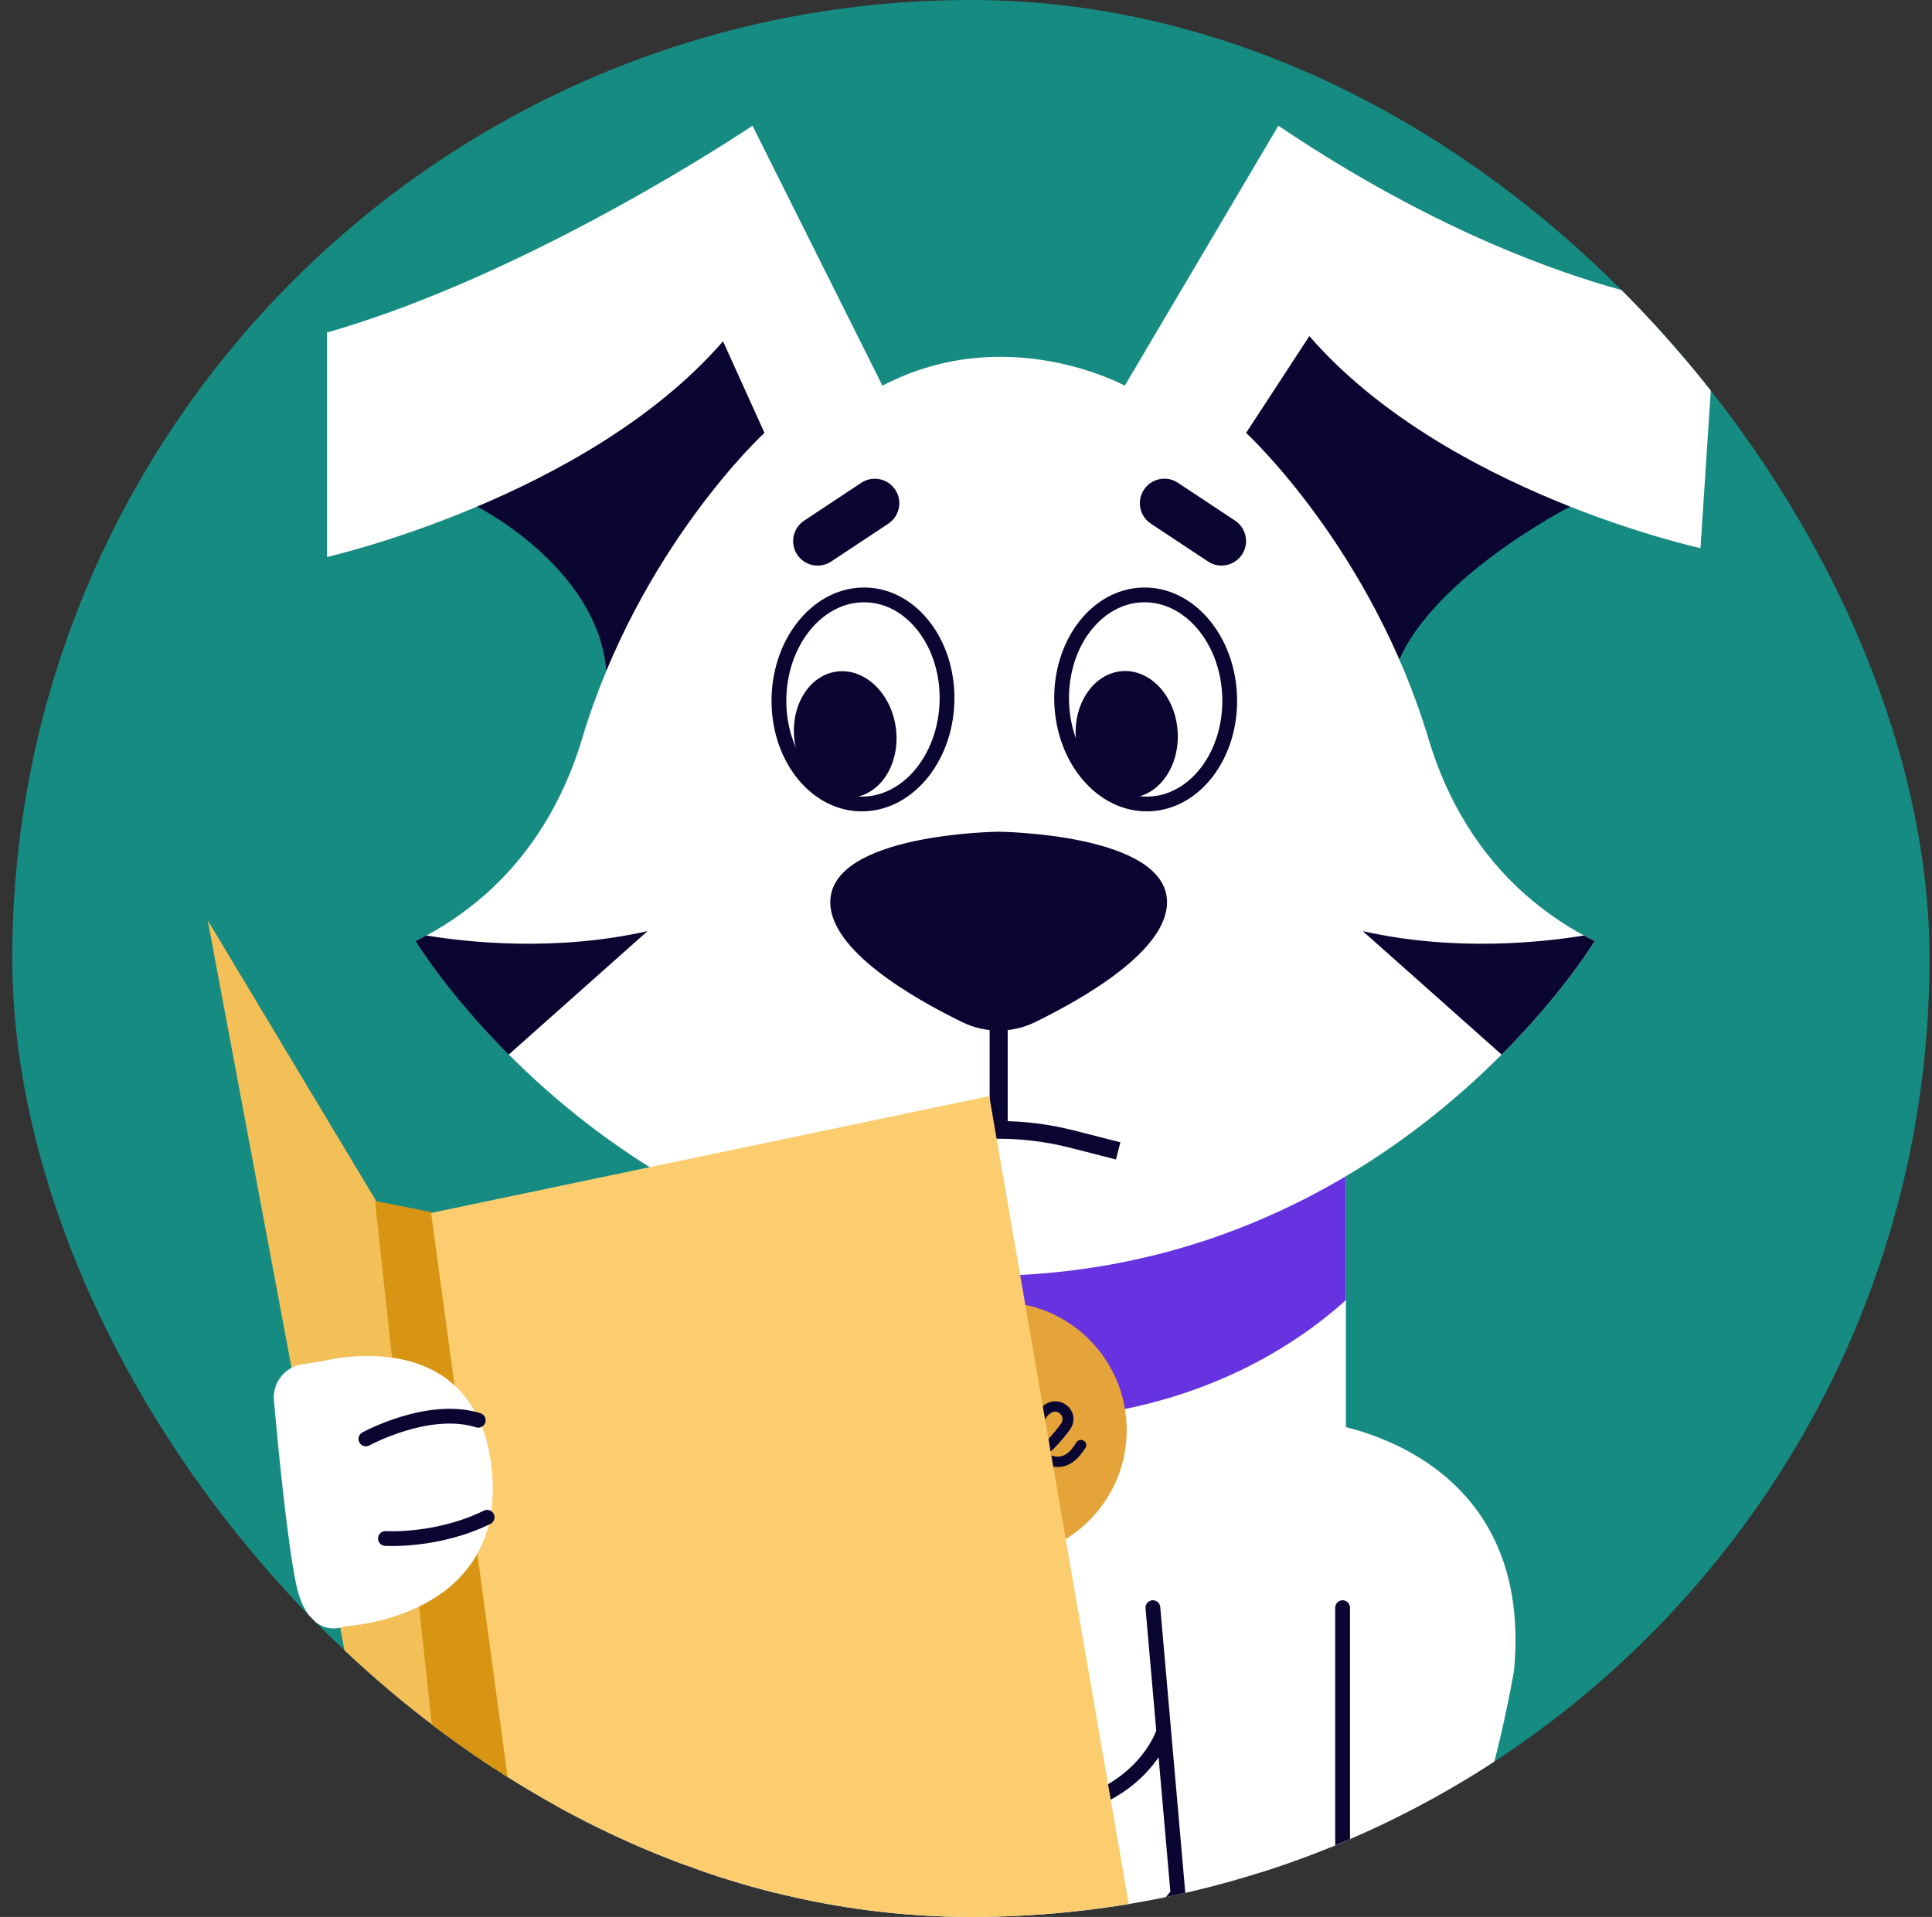 <svg width="131" height="130" viewBox="0 0 131 130" fill="none" xmlns="http://www.w3.org/2000/svg">
<rect x="0" y="0" width="131" height="130" fill="#333333" stroke="none"/>
<g clip-path="url(#clip0_354_71560)">
<rect x="0.833" width="130" height="130" rx="65" fill="#168B82"/>
<path d="M25.45 123.103L14.083 62.409L25.609 81.616L34.775 125.67L25.45 123.103Z" fill="#F3BF57"/>
<path d="M89.391 96.428C89.391 96.428 104.104 97.84 102.662 113.291C102.662 113.291 100.859 123.695 99.056 124.86C99.056 124.86 108.431 126.539 108.431 135.407H85.351L86.145 96.311L89.391 96.428Z" fill="white"/>
<path d="M48.762 96.428C48.762 96.428 34.049 97.84 35.491 113.291C35.491 113.291 37.294 123.695 39.097 124.86C39.097 124.86 29.722 126.539 29.722 135.407H52.802L52.007 96.311L48.762 96.428Z" fill="white"/>
<path d="M104.388 135.534C104.405 132.071 102.919 130.392 102.919 130.392" stroke="#0A0531" stroke-width="1.002" stroke-miterlimit="10" stroke-linecap="round"/>
<path d="M108.338 135.537C108.338 135.537 109.095 127.083 98.963 125.107" stroke="#0A0531" stroke-width="1.035" stroke-miterlimit="10" stroke-linecap="round"/>
<path d="M96.802 135.407H43.865C43.628 130.225 46.953 128.556 46.953 128.556V80.723L91.26 78.773V128.556C96.048 129.07 96.802 135.407 96.802 135.407Z" fill="white"/>
<path d="M91.26 78.773V88.168C87.738 91.353 80.607 96.107 69.269 96.311C55.447 96.555 48.943 90.836 46.953 88.622V80.723L91.26 78.773Z" fill="#6733E0"/>
<path d="M32.346 34.355C32.346 34.355 40.516 38.462 41.11 45.483L55.019 30.166L50.732 18.206L32.346 34.355Z" fill="#0A0531"/>
<path d="M106.465 34.359C106.465 34.359 96.616 39.384 94.589 45.487L80.68 30.169L84.967 18.21L106.465 34.359Z" fill="#0A0531"/>
<path d="M88.78 22.794L84.493 29.358C84.493 29.358 92.996 37.187 96.873 50.147C98.085 54.211 100.295 57.937 103.493 60.724C104.622 61.709 105.924 62.651 107.403 63.442C107.64 63.572 107.883 63.696 108.131 63.816C108.131 63.816 106.575 66.4 103.436 69.825C102.939 70.37 102.398 70.941 101.817 71.518C95.607 77.751 84.787 85.627 69.272 86.459H67.055C41.007 85.066 28.19 63.812 28.19 63.812C29.973 62.951 31.518 61.866 32.834 60.721C36.032 57.933 38.236 54.207 39.455 50.144C43.331 37.183 51.834 29.354 51.834 29.354L49.026 23.144C39.805 33.765 22.174 37.774 22.174 37.774V22.55C36.199 18.54 51.023 8.524 51.023 8.524L59.834 26.156C68.25 21.749 76.263 26.156 76.263 26.156L86.68 8.524C103.91 20.143 116.364 20.944 116.364 20.944L115.302 37.173C115.302 37.173 98.001 33.414 88.783 22.794H88.78Z" fill="white"/>
<path d="M108.13 63.816C108.13 63.816 106.575 66.4 103.436 69.825C102.939 70.37 102.398 70.941 101.817 71.518L92.402 63.145C98.692 64.567 104.685 63.889 107.403 63.442C107.64 63.572 107.883 63.696 108.13 63.816Z" fill="#0A0531"/>
<path d="M28.179 63.816C28.179 63.816 29.735 66.4 32.874 69.825C33.371 70.37 33.912 70.941 34.493 71.518L43.908 63.145C37.618 64.567 31.625 63.889 28.907 63.442C28.67 63.572 28.427 63.696 28.179 63.816Z" fill="#0A0531"/>
<path d="M64.21 47.603C64.327 43.69 61.87 40.439 58.725 40.345C55.58 40.252 52.936 43.35 52.819 47.263C52.702 51.176 55.159 54.428 58.304 54.521C61.449 54.614 64.094 51.516 64.21 47.603Z" fill="white" stroke="#0A0531" stroke-width="1.002" stroke-miterlimit="10"/>
<path d="M77.892 54.521C81.037 54.428 83.495 51.179 83.378 47.263C83.261 43.35 80.617 40.252 77.472 40.345C74.327 40.439 71.87 43.687 71.986 47.603C72.103 51.516 74.748 54.614 77.892 54.521Z" fill="white" stroke="#0A0531" stroke-width="1.002" stroke-miterlimit="10"/>
<path d="M67.716 56.404C67.716 56.404 56.298 56.514 56.298 61.188C56.298 64.464 61.897 67.685 65.252 69.321C66.805 70.079 68.624 70.079 70.177 69.321C73.532 67.685 79.131 64.464 79.131 61.188C79.131 56.511 67.713 56.404 67.713 56.404H67.716Z" fill="#0A0531"/>
<path d="M67.716 68.063V76.623" stroke="#0A0531" stroke-width="1.222" stroke-miterlimit="10"/>
<path d="M79.849 49.566C79.682 47.196 78.002 45.38 76.096 45.513C74.19 45.647 72.777 47.677 72.944 50.051C73.111 52.421 74.791 54.237 76.697 54.104C78.603 53.97 80.016 51.94 79.849 49.566Z" fill="#0A0531"/>
<path d="M57.907 54.074C59.8 53.81 61.066 51.683 60.739 49.33C60.408 46.976 58.605 45.28 56.712 45.547C54.819 45.81 53.554 47.937 53.881 50.291C54.211 52.645 56.014 54.341 57.907 54.074Z" fill="#0A0531"/>
<path d="M59.61 78.049L62.735 77.251C66.003 76.416 69.425 76.416 72.694 77.251L75.819 78.049" stroke="#0A0531" stroke-width="1.202" stroke-miterlimit="10"/>
<path d="M96.802 135.407C96.802 135.407 96.802 129.674 91.036 127.397V109.025" stroke="#0A0531" stroke-width="1.002" stroke-miterlimit="10" stroke-linecap="round"/>
<path d="M77.681 135.407C77.681 135.407 76.763 131.954 79.875 128.456L78.172 109.025" stroke="#0A0531" stroke-width="1.002" stroke-miterlimit="10" stroke-linecap="round"/>
<path d="M35.151 130.392C35.151 130.392 33.668 132.071 33.682 135.534" stroke="#0A0531" stroke-width="1.002" stroke-miterlimit="10" stroke-linecap="round"/>
<path d="M91.952 135.533C91.037 131.227 89.014 129.674 89.014 129.674" stroke="#0A0531" stroke-width="1.002" stroke-miterlimit="10" stroke-linecap="round"/>
<path d="M46.956 109.025V128.556C46.956 128.556 43.087 130.819 43.868 135.407" stroke="#0A0531" stroke-width="1.002" stroke-miterlimit="10" stroke-linecap="round"/>
<path d="M59.133 118.056C59.133 118.056 61.523 122.973 69.269 122.937C77.015 122.9 78.834 117.622 78.834 117.622" stroke="#0A0531" stroke-width="1.002" stroke-miterlimit="10" stroke-linecap="round"/>
<path d="M67.716 105.659C72.51 105.659 76.397 101.773 76.397 96.979C76.397 92.185 72.51 88.298 67.716 88.298C62.922 88.298 59.036 92.185 59.036 96.979C59.036 101.773 62.922 105.659 67.716 105.659Z" fill="#E5A43A"/>
<path d="M68.621 99.783C68.267 99.806 67.98 99.74 67.776 99.616C67.025 99.165 67.459 98.187 67.847 97.323C68.037 96.892 68.394 96.091 68.207 95.97C67.997 95.99 67.516 96.765 67.259 97.179C66.688 98.097 66.151 98.959 65.403 98.942C65.176 98.939 64.989 98.845 64.872 98.685C64.595 98.294 64.832 97.666 65.156 96.798C65.419 96.097 65.817 95.042 65.526 94.775C65.373 94.635 65.266 94.632 65.186 94.645C64.788 94.705 64.268 95.343 63.81 96.031C64.034 96.308 64.154 96.665 64.161 97.085C64.181 98.234 63.757 99.373 62.949 99.84C62.582 100.054 62.154 100.08 61.834 99.907C61.56 99.76 61.403 99.493 61.403 99.169C61.403 98.765 61.774 98.077 62.294 97.156C62.488 96.812 62.675 96.491 62.855 96.197C62.685 96.131 62.525 96.117 62.361 96.164C61.961 96.278 61.64 96.718 61.547 96.879C61.45 97.046 61.229 97.112 61.053 97.022C60.876 96.932 60.809 96.722 60.906 96.548C60.926 96.515 61.38 95.713 62.158 95.49C62.518 95.386 62.885 95.419 63.246 95.59C63.89 94.628 64.475 94.044 65.079 93.951C65.319 93.914 65.677 93.937 66.037 94.268C66.668 94.845 66.251 95.957 65.847 97.032C65.7 97.423 65.483 97.994 65.48 98.234C65.813 98.144 66.301 97.356 66.631 96.822C67.102 96.061 67.513 95.403 68.04 95.283C68.237 95.239 68.434 95.273 68.611 95.379C69.309 95.817 68.892 96.758 68.521 97.59C68.291 98.104 67.947 98.882 68.174 99.019C68.317 99.105 69.002 99.182 69.993 98.528C69.96 98.451 69.94 98.371 69.927 98.287C69.619 96.638 70.214 95.834 70.554 95.49C70.868 95.169 71.265 95.002 71.646 95.032C72.08 95.066 72.484 95.339 72.674 95.733C72.868 96.134 72.814 96.591 72.524 96.985C72.02 97.67 71.522 98.204 71.048 98.611C71.109 98.641 71.175 98.671 71.249 98.698C71.626 98.832 71.93 98.805 72.21 98.661C72.581 98.471 72.788 98.111 72.985 97.813C73.095 97.65 73.319 97.6 73.489 97.707C73.659 97.81 73.709 98.027 73.599 98.191C73.365 98.544 73.092 98.922 72.691 99.189C72.207 99.516 71.636 99.586 70.995 99.359C70.788 99.286 70.604 99.192 70.447 99.079C69.753 99.549 69.129 99.756 68.631 99.787H68.624L68.621 99.783ZM63.373 96.728C63.199 97.019 63.049 97.286 62.935 97.486C62.655 97.984 62.134 98.905 62.134 99.165C62.134 99.266 62.178 99.286 62.194 99.296C62.268 99.336 62.415 99.336 62.572 99.242C62.792 99.089 63.483 97.917 63.426 97.032C63.42 96.919 63.403 96.818 63.37 96.728H63.373ZM71.522 95.733C71.379 95.743 71.219 95.827 71.075 95.97C70.882 96.167 70.464 96.752 70.621 98.04C71.022 97.683 71.459 97.209 71.916 96.585C72.093 96.348 72.057 96.154 72 96.034C71.92 95.87 71.746 95.747 71.576 95.733C71.556 95.733 71.539 95.733 71.522 95.733Z" fill="#0A0531"/>
<path d="M29.735 135.537C29.735 135.537 28.977 127.083 39.11 125.107" stroke="#0A0531" stroke-width="1.035" stroke-miterlimit="10" stroke-linecap="round"/>
<path d="M83.745 35.307L79.868 32.74C79.104 32.232 78.072 32.443 77.565 33.207C77.057 33.972 77.268 35.003 78.032 35.511L81.909 38.078C82.673 38.586 83.705 38.375 84.212 37.611C84.72 36.846 84.509 35.815 83.745 35.307Z" fill="#0A0531"/>
<path d="M54.054 37.614C54.562 38.379 55.593 38.589 56.358 38.081L60.234 35.514C60.998 35.007 61.209 33.975 60.701 33.21C60.194 32.446 59.162 32.236 58.398 32.743L54.522 35.31C53.757 35.818 53.547 36.85 54.054 37.614Z" fill="#0A0531"/>
<path d="M67.077 74.335L28.728 82.362L36.675 138.97L77.181 132.871L67.077 74.335Z" fill="#FCCD6F"/>
<path d="M29.223 82.195L25.427 81.444L31.55 137.834L36.848 138.43L29.223 82.195Z" fill="#D79513"/>
<path d="M21.916 92.304C21.916 92.304 32.283 89.532 33.343 99.658C34.403 109.785 23.4 110.29 23.4 110.29C23.4 110.29 20.892 111.414 20.065 107.362C19.471 104.458 18.866 98.248 18.572 94.971C18.465 93.773 19.309 92.699 20.498 92.521L21.92 92.305L21.916 92.304Z" fill="white"/>
<path d="M24.808 97.583C24.808 97.583 29.052 95.256 32.428 96.318" stroke="#0A0531" stroke-width="1.002" stroke-miterlimit="10" stroke-linecap="round"/>
<path d="M26.134 104.335C26.134 104.335 29.631 104.566 33.03 102.896" stroke="#0A0531" stroke-width="1.002" stroke-miterlimit="10" stroke-linecap="round"/>
</g>
<defs>
<clipPath id="clip0_354_71560">
<rect x="0.833" width="130" height="130" rx="65" fill="white"/>
</clipPath>
</defs>
</svg>
